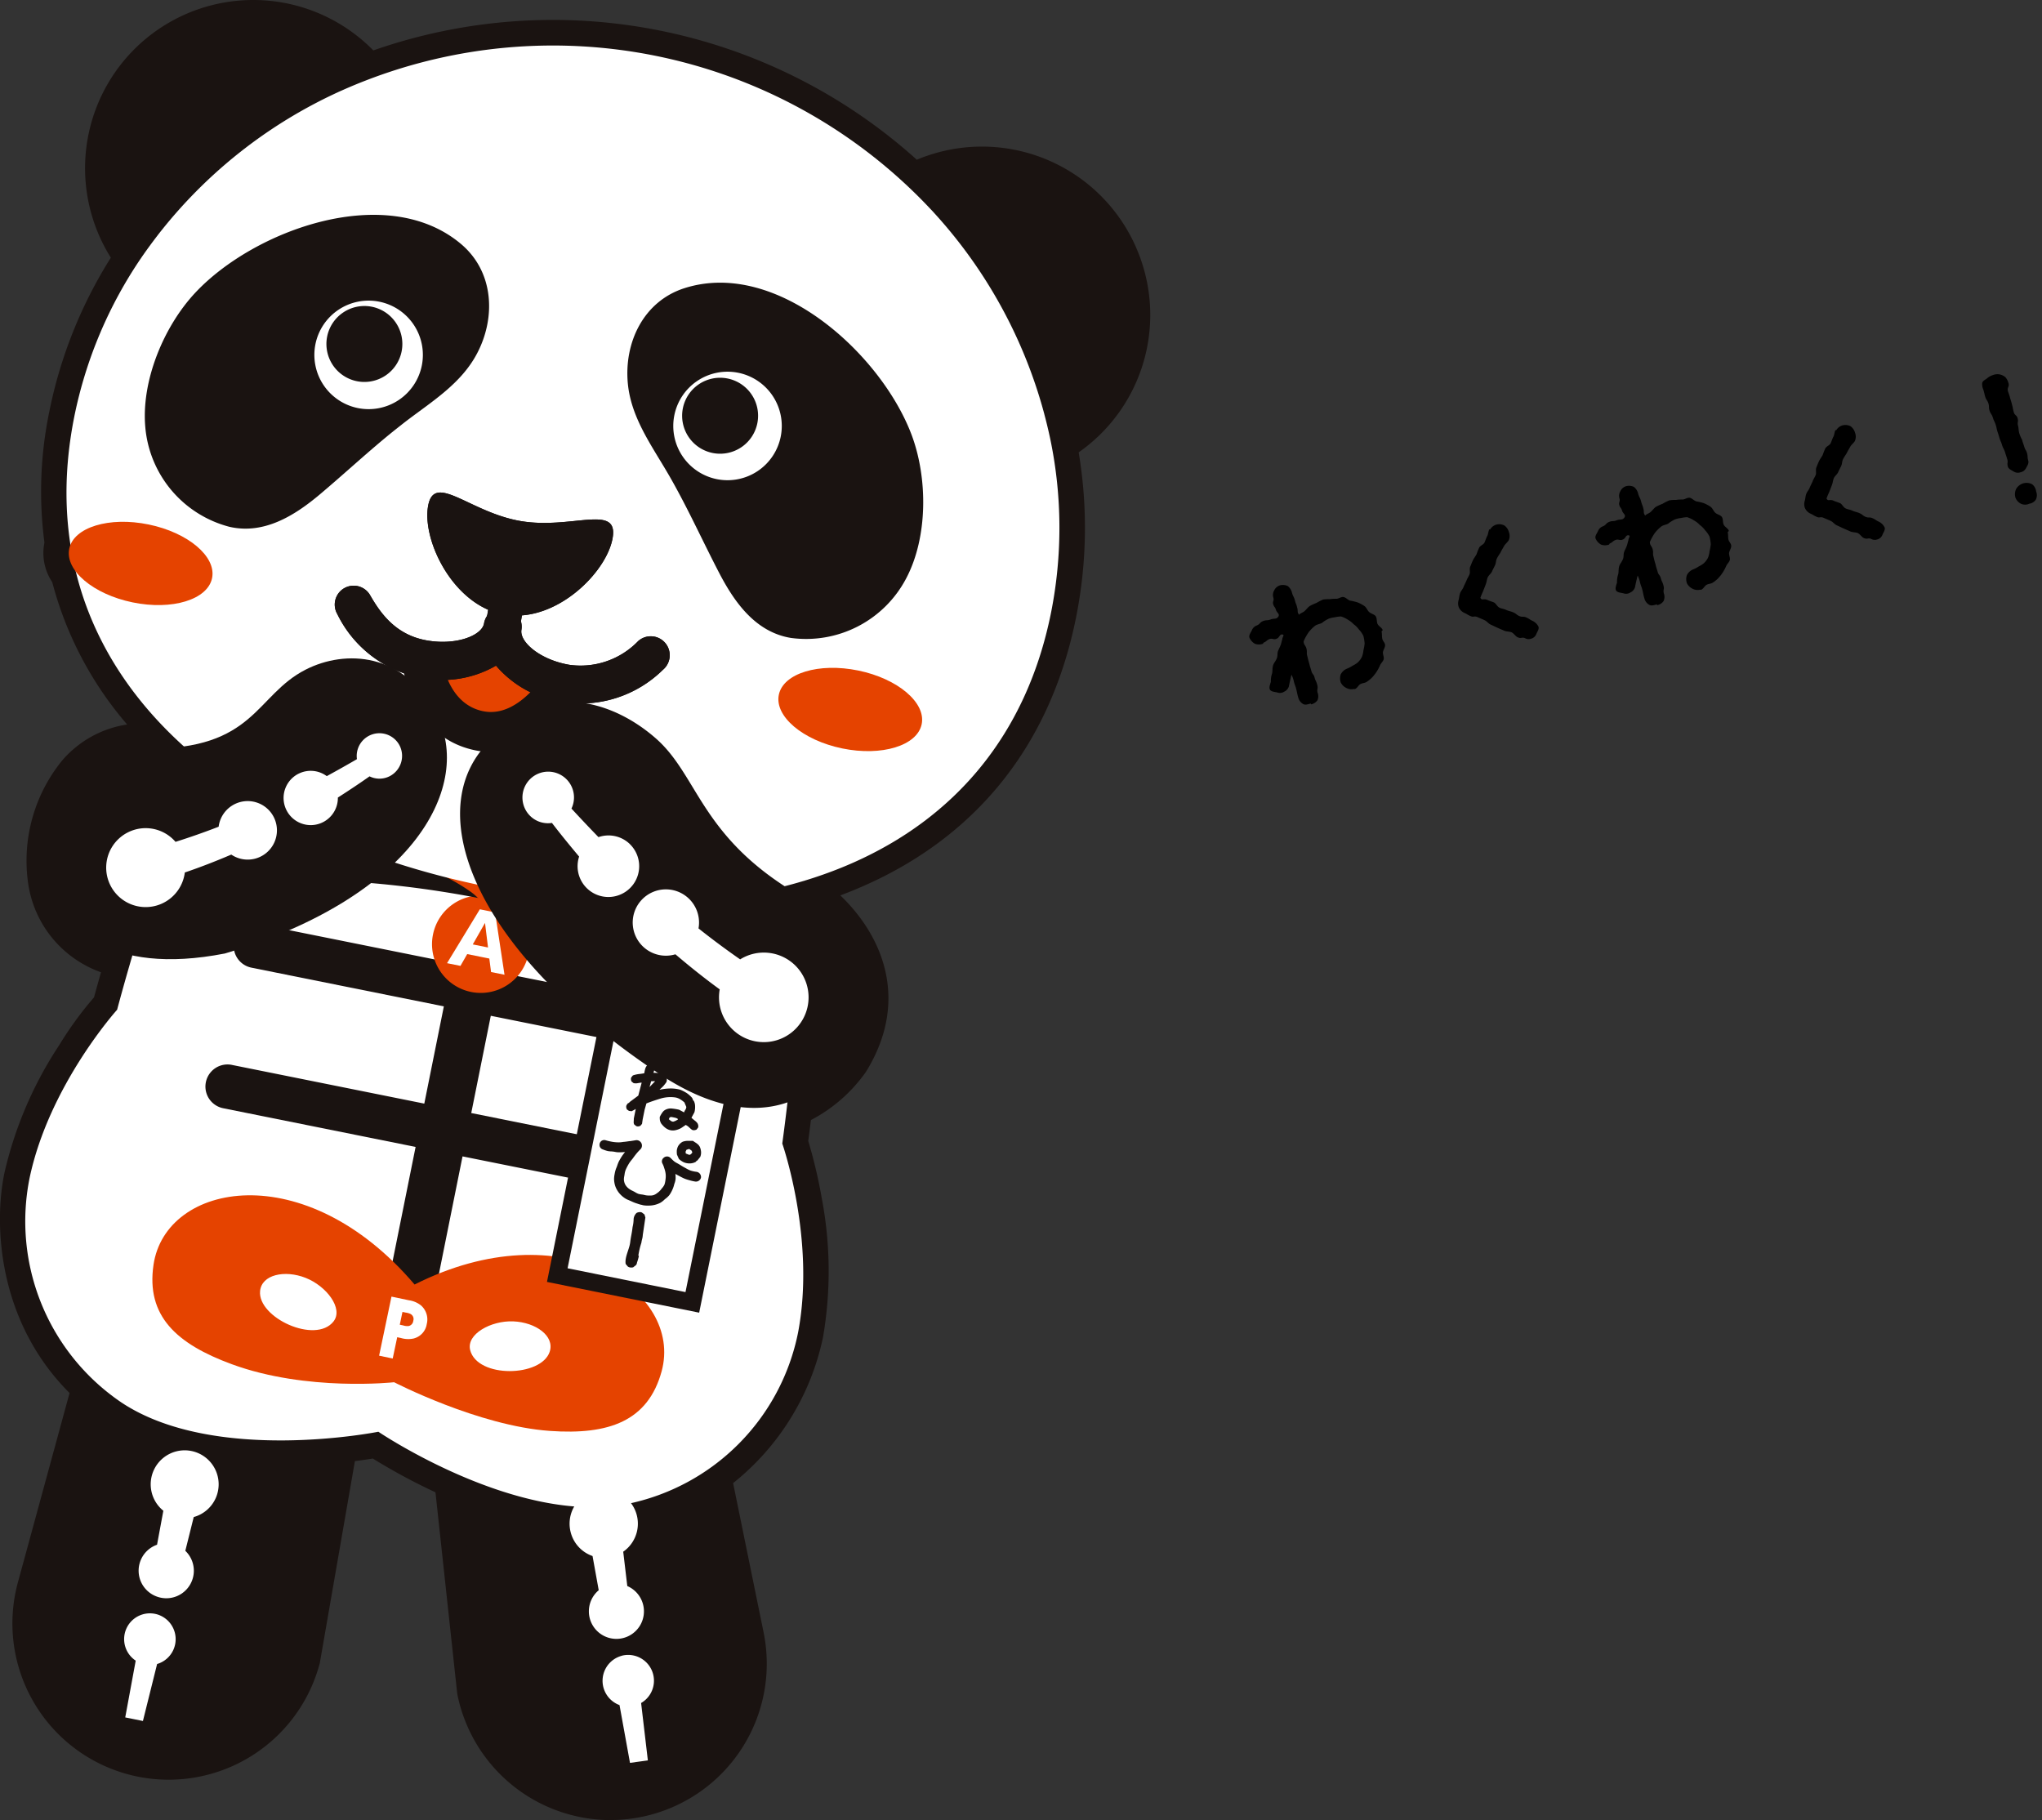<svg xmlns="http://www.w3.org/2000/svg" width="181.461" height="161.726" viewBox="0 0 181.461 161.726">
  <rect x="0" y="0" width="181.461" height="161.726" fill="#333333" stroke="none"/>
  <g id="グループ_10285" data-name="グループ 10285" transform="translate(-1319.82 -3851.013)">
    <g id="グループ_10258" data-name="グループ 10258" transform="translate(1319.82 3851.013)">
      <g id="レイヤー_1のコピー" data-name="レイヤー 1のコピー" transform="translate(0 0)">
        <path id="パス_12054" data-name="パス 12054" d="M803.355,509.925a13.909,13.909,0,0,1-13.6-11.122l-.032-.209L787.8,480.8a53.951,53.951,0,0,1-5.567-3c-.419.067-.957.147-1.593.227l-3.122,17.964-.028.1a13.885,13.885,0,0,1-26.8-7.279l4.593-16.836c-6.388-6.375-6.753-15.01-5.778-19.6a34.541,34.541,0,0,1,4.853-11.3,31.544,31.544,0,0,1,3.1-4.257c.19-.706.4-1.454.618-2.228a9.879,9.879,0,0,1-6.47-7.885,14.1,14.1,0,0,1,3.032-10.947,9.476,9.476,0,0,1,5.762-3.185,31.626,31.626,0,0,1-6.654-12.644,4.643,4.643,0,0,1-.711-3.436c0-.026.01-.051.017-.076a34.945,34.945,0,0,1,.44-11.685,40.625,40.625,0,0,1,5.46-13.638,14.945,14.945,0,0,1,22.616-19.092q.36.318.707.676a48.323,48.323,0,0,1,48.3,9.714q.458-.2.917-.352a14.947,14.947,0,0,1,19,9.252h0a14.893,14.893,0,0,1-5.534,17.1,40.63,40.63,0,0,1-.236,14.688c-2.406,11.963-9.625,20.446-20.945,24.68,3.772,3.61,6.168,9.316,2.318,15.613l-.119.175a13.749,13.749,0,0,1-4.812,4.173c-.079.647-.16,1.272-.238,1.858.088.288.187.641.309,1.083.245.893.6,2.319.9,4.043a34.551,34.551,0,0,1,.106,12.3,22.457,22.457,0,0,1-7.991,12.975l2.714,13.29a13.894,13.894,0,0,1-13.613,16.649ZM794.216,498a9.352,9.352,0,0,0,18.31-3.817l-3.309-16.207,1.264-.846a17.659,17.659,0,0,0,7.311-10.962c1.442-7.592-1.286-15.517-1.314-15.6l1.778-.623.124-.17-2.012-.276c.148-1.074.305-2.322.456-3.61l.166-1.414,1.345-.465a8.609,8.609,0,0,0,3.952-3.088c3.467-5.795-1.448-9.913-3.044-11.042l-1.029-.728.062-1.037v-3.334l1.612-.488c11.108-3.352,18.161-11,20.395-22.1a36.26,36.26,0,0,0-.049-14.45L839.9,386.1l1.467-.8a10.41,10.41,0,0,0-8.4-18.97,10.234,10.234,0,0,0-1.693.77l-1.474.825-1.212-1.176a43.756,43.756,0,0,0-46.168-9.285l-1.574.617-1.04-1.332a10.066,10.066,0,0,0-1.256-1.357,10.41,10.41,0,0,0-15.088,14.243l1.041,1.307-.94,1.381a36.27,36.27,0,0,0-5.63,13.308,30.25,30.25,0,0,0-.328,10.616l.1.632-.206.493a1.206,1.206,0,0,0,.149.242l.286.375.112.458a28.335,28.335,0,0,0,8.924,14.394l3.586,3.233-4.778.693a23.563,23.563,0,0,1-3.622.226,5.1,5.1,0,0,0-4.119,1.767,9.531,9.531,0,0,0-1.943,7.318l.007.052c.287,2.334,2.245,4.108,5.239,4.746l2.393.51-.691,2.347c-.5,1.69-.962,3.34-1.344,4.771l-.349,1.307-.6.142c-1.345,1.635-5.468,7.043-6.81,13.369a17.162,17.162,0,0,0,7.168,17.586l.044.027c.05.03.1.061.149.093l-1.958,3.292L755.069,490a9.352,9.352,0,0,0,18.024,5l3.674-21.135,1.724-.162c2.089-.2,3.522-.461,3.788-.512l.314-.061.5.043.552.138.333.222a46.875,46.875,0,0,0,6.84,3.652l1.21.525ZM757.46,397.468Z" transform="translate(-749.102 -348.199)" fill="#1a1311"/>
      </g>
      <g id="レイヤー_1" data-name="レイヤー 1" transform="translate(2.254 2.267)">
        <g id="グループ_10251" data-name="グループ 10251">
          <g id="グループ_10247" data-name="グループ 10247">
            <g id="グループ_10246" data-name="グループ 10246">
              <g id="グループ_10223" data-name="グループ 10223" transform="translate(1.116 120.946)">
                <path id="パス_12055" data-name="パス 12055" d="M762.6,647.161c.41.316.832.631,1.287.925,5.94,3.893,15.012,3.458,19.752,2.889l-3.523,20.272a11.619,11.619,0,0,1-22.425-6.091Z" transform="translate(-757.279 -647.161)" fill="#1a1311"/>
                <g id="グループ_10222" data-name="グループ 10222" transform="translate(7.658 5.625)">
                  <path id="パス_12056" data-name="パス 12056" d="M778.881,696.151a2.3,2.3,0,0,1-.087,4.384l-1.26,5.064-.854-.174-.718-.144.931-5.045a2.291,2.291,0,0,1,1.988-4.085Z" transform="translate(-775.861 -681.516)" fill="#fff"/>
                  <path id="パス_12057" data-name="パス 12057" d="M780.682,673.858a2.444,2.444,0,0,1-.045-4.629l.56-3.019a3.019,3.019,0,1,1,2.7.56l-.748,3a2.446,2.446,0,0,1-2.463,4.09Z" transform="translate(-777.709 -660.809)" fill="#fff"/>
                </g>
              </g>
              <g id="グループ_10225" data-name="グループ 10225" transform="translate(38.415 124.985)">
                <path id="パス_12058" data-name="パス 12058" d="M867.681,657.8c.473-.267.915-.551,1.344-.84l3.732,18.279a11.619,11.619,0,0,1-22.773,4.621l-2.2-20.458C852.478,660.278,861.5,661.3,867.681,657.8Z" transform="translate(-847.781 -656.96)" fill="#1a1311"/>
                <g id="グループ_10224" data-name="グループ 10224" transform="translate(9.949 5.107)">
                  <path id="パス_12059" data-name="パス 12059" d="M872.02,673.157a3.034,3.034,0,1,1,4.665,1.713l.362,3.052a2.447,2.447,0,1,1-2.539.372l-.549-3.039A3.029,3.029,0,0,1,872.02,673.157Z" transform="translate(-871.921 -669.351)" fill="#fff"/>
                  <path id="パス_12060" data-name="パス 12060" d="M880.718,705.065a2.291,2.291,0,0,1,1.722,4.2l.6,5.1-.725.1-.863.119-.931-5.134a2.3,2.3,0,0,1,.2-4.381Z" transform="translate(-876.086 -690.302)" fill="#fff"/>
                </g>
              </g>
              <g id="グループ_10242" data-name="グループ 10242">
                <g id="グループ_10241" data-name="グループ 10241">
                  <g id="グループ_10229" data-name="グループ 10229" transform="translate(0 43.979)">
                    <path id="パス_12061" data-name="パス 12061" d="M762.725,503.885h0c2.3-8.643,9.473-32.267,17.4-41.773a18.987,18.987,0,0,1,1.595-1.7l39.4,7.924a18.824,18.824,0,0,1,.814,2.187c3.631,11.83,1.114,36.39-.1,45.251h0s2.977,8.509,1.406,16.78a19.444,19.444,0,0,1-15.2,15.249c-9.793,1.912-22.1-6.42-22.1-6.421s-14.573,2.927-22.865-2.622a19.438,19.438,0,0,1-8.125-19.94C756.69,510.581,762.721,503.886,762.725,503.885Z" transform="translate(-754.571 -460.409)" fill="#fff"/>
                    <path id="パス_12062" data-name="パス 12062" d="M795.742,557.993l17.1,3.439,1.738-8.641-17.1-3.439a1.963,1.963,0,1,1,.774-3.849l17.1,3.439.628-3.124a2.127,2.127,0,0,1,4.171.839l-.628,3.124,17.1,3.439a1.963,1.963,0,0,1-.774,3.849l-17.1-3.44-1.737,8.641,17.1,3.44a1.964,1.964,0,0,1-.774,3.851l-17.1-3.439-3.242,16.12a2.128,2.128,0,0,1-4.172-.839l3.243-16.121-17.1-3.439a1.964,1.964,0,1,1,.775-3.851Z" transform="translate(-777.391 -509.616)" fill="#1a1311"/>
                    <path id="パス_12063" data-name="パス 12063" d="M842.338,544.725a4.331,4.331,0,1,0,5.1-3.389A4.33,4.33,0,0,0,842.338,544.725Z" transform="translate(-806.115 -507.932)" fill="#e54300"/>
                    <g id="グループ_10226" data-name="グループ 10226" transform="translate(37.472 34.551)">
                      <path id="パス_12064" data-name="パス 12064" d="M845.493,549.029l2.914-4.787,1.354.273.839,5.542-1.194-.24-.156-1.2-1.965-.395-.6,1.047Zm2.287-1.667,1.355.272-.268-2.18Z" transform="translate(-845.493 -544.242)" fill="#fff"/>
                    </g>
                    <g id="グループ_10227" data-name="グループ 10227" transform="translate(11.433)">
                      <path id="パス_12065" data-name="パス 12065" d="M922.422,538.106h0c0,.136-.007.273-.009.409C922.415,538.379,922.422,538.244,922.422,538.106Z" transform="translate(-864.672 -506.084)" fill="#1a1311"/>
                      <path id="パス_12066" data-name="パス 12066" d="M786.276,481.613c-.094.237-.18.473-.27.712,3-7.847,6.624-15.652,10.426-20.212a18.812,18.812,0,0,1,1.594-1.7l39.4,7.925a19.253,19.253,0,0,1,.812,2.187c1.69,5.5,2.042,13.76,1.822,21.91h0c0,.138-.007.273-.009.409,0-.136.006-.273.009-.409.035,0,.07-.007.1-.011-.107,1.9-.441,7.517-.861,12.08a90.6,90.6,0,0,0-56.993-11.46c1.376-4.371,3.241-9.681,3.877-11.475Z" transform="translate(-782.311 -460.409)" fill="#1a1311"/>
                    </g>
                    <g id="グループ_10228" data-name="グループ 10228" transform="translate(11.284 59.963)">
                      <path id="パス_12067" data-name="パス 12067" d="M805.255,613.83c-9.761-11.471-22.124-9.079-23.2-1.753-.671,4.546,2.034,7.026,6.962,8.836,6.663,2.45,14.419,1.6,14.419,1.6s7.493,3.882,13.847,4.326c5.237.368,8.711-.862,9.925-5.294C829.16,614.407,818.463,607.177,805.255,613.83Zm-7.2,3.279c-1.608,2.05-6.759-.342-6.53-2.7.143-1.46,2.184-1.9,4.042-1.172S798.951,615.966,798.052,617.109Zm12.141,2.547c-.363-1.407,1.84-2.635,3.835-2.551s3.69,1.3,3.23,2.7C816.518,622.058,810.845,622.18,810.193,619.656Z" transform="translate(-781.951 -605.902)" fill="#e54300"/>
                      <path id="パス_12068" data-name="パス 12068" d="M833.958,631.459a2.293,2.293,0,0,1-1.18-.037l-.32-.067-.4,1.892-1.209-.253,1.1-5.248,1.548.325a2.232,2.232,0,0,1,1.076.459,1.661,1.661,0,0,1,.51,1.658,1.565,1.565,0,0,1-1.129,1.27m-.307-2.166a1.348,1.348,0,0,0-.427-.125l-.295-.062-.239,1.138.3.062a1.174,1.174,0,0,0,.489.054.522.522,0,0,0,.411-.464.506.506,0,0,0-.234-.6" transform="translate(-810.698 -618.743)" fill="#fff"/>
                    </g>
                  </g>
                  <path id="パス_12069" data-name="パス 12069" d="M827.445,523.259c.964.516,1.888,1.039,2.818,1.582s1.844,1.1,2.748,1.684,1.8,1.191,2.66,1.857c.431.335.854.682,1.26,1.066a5.275,5.275,0,0,1,1.1,1.37l-.747.407a4.536,4.536,0,0,0-1.039-.952c-.409-.291-.848-.558-1.294-.814-.9-.51-1.833-.971-2.779-1.409s-1.91-.852-2.879-1.25-1.951-.783-2.916-1.136Z" transform="translate(-796.782 -453.377)" fill="#e54300"/>
                  <g id="グループ_10240" data-name="グループ 10240" transform="translate(3.658)">
                    <path id="パス_12070" data-name="パス 12070" d="M945.8,386.93a12.532,12.532,0,0,1,2.059-.934,12.677,12.677,0,0,1,10.228,23.1A42.956,42.956,0,0,0,945.8,386.93Z" transform="translate(-870.645 -372.274)" fill="#1a1311"/>
                    <path id="パス_12071" data-name="パス 12071" d="M775.71,374.281a12.677,12.677,0,0,1,18.363-17.352,12.378,12.378,0,0,1,1.54,1.659A42.965,42.965,0,0,0,775.71,374.281Z" transform="translate(-769.032 -353.7)" fill="#1a1311"/>
                    <path id="パス_12072" data-name="パス 12072" d="M770.125,376.8a42.963,42.963,0,0,1,19.9-15.693,46.024,46.024,0,0,1,48.573,9.768,42.956,42.956,0,0,1,12.286,22.168,38.627,38.627,0,0,1,.05,15.349c-4.441,22.077-26.081,29.175-50.049,24.354s-41.182-19.733-36.742-41.809A38.617,38.617,0,0,1,770.125,376.8Z" transform="translate(-763.447 -356.216)" fill="#fff"/>
                    <path id="パス_12073" data-name="パス 12073" d="M884.413,418.1c.281,2.99,2.047,5.42,3.519,7.933.246.417.485.842.717,1.266,1.388,2.53,2.585,5.157,3.921,7.717,1.361,2.6,3.223,5.183,6.318,5.7a10.039,10.039,0,0,0,10.257-5.28c1.948-3.676,1.925-8.947.478-12.783-2.7-7.153-11.954-15.632-20.172-13.014C885.793,410.807,884.075,414.484,884.413,418.1Zm4.131,2.847a4.821,4.821,0,1,1,3.792,5.666A4.823,4.823,0,0,1,888.544,420.948Z" transform="translate(-834.534 -386.302)" fill="#1a1311"/>
                    <path id="パス_12074" data-name="パス 12074" d="M896.244,432.362a3.375,3.375,0,1,0,3.965-2.656A3.375,3.375,0,0,0,896.244,432.362Z" transform="translate(-841.475 -398.343)" fill="#1a1311"/>
                    <path id="パス_12075" data-name="パス 12075" d="M780.374,413.452a10.037,10.037,0,0,0,7.47,8.79c3.062.7,5.768-.978,8.017-2.865,2.21-1.858,4.319-3.83,6.564-5.641.38-.3.762-.605,1.145-.9,2.319-1.763,4.879-3.336,6.278-5.994,1.692-3.215,1.5-7.27-1.432-9.737-6.6-5.552-18.393-1.241-23.613,4.344C782,404.447,779.977,409.312,780.374,413.452Zm15.11-7.423a4.821,4.821,0,1,1,3.792,5.666A4.822,4.822,0,0,1,795.484,406.029Z" transform="translate(-773.368 -377.699)" fill="#1a1311"/>
                    <path id="パス_12076" data-name="パス 12076" d="M819.548,416.892a3.374,3.374,0,1,0,3.967-2.655A3.376,3.376,0,0,0,819.548,416.892Z" transform="translate(-796.389 -389.249)" fill="#1a1311"/>
                    <g id="グループ_10237" data-name="グループ 10237" transform="translate(23.83 41.498)">
                      <g id="グループ_10230" data-name="グループ 10230" transform="translate(5.894 14.127)">
                        <path id="パス_12077" data-name="パス 12077" d="M839.865,488.908s.308,5.883,5.1,6.924,7.934-4.882,7.934-4.882" transform="translate(-838.094 -488.808)" fill="#e54300"/>
                        <path id="パス_12078" data-name="パス 12078" d="M844.594,497.519c4.527-.658,7.217-5.635,7.348-5.882l-3.134-1.659c-.023.043-2.579,4.723-5.99,3.98-3.392-.737-3.7-5.106-3.709-5.292l-3.541.193c.016.3.448,7.25,6.5,8.564A7.039,7.039,0,0,0,844.594,497.519Z" transform="translate(-835.569 -488.665)" fill="#1a1311"/>
                      </g>
                      <g id="グループ_10233" data-name="グループ 10233">
                        <g id="グループ_10231" data-name="グループ 10231">
                          <path id="パス_12079" data-name="パス 12079" d="M822.122,462.885a1.686,1.686,0,0,1,2.3.637c.987,1.723,2.355,3.547,5.069,4.013,2.616.447,4.865-.449,5.049-1.52a1.664,1.664,0,0,1,.679-1.082c-3.849-1.459-6.135-6.51-5.655-9.32.528-3.082,3.688.535,8.224,1.309s8.707-1.583,8.18,1.5c-.481,2.812-4.294,6.79-8.393,6.9a1.721,1.721,0,0,1,.289,1.261c-.187,1.072,1.635,2.663,4.251,3.112a7.107,7.107,0,0,0,6.115-2.1,1.684,1.684,0,1,1,2.205,2.545,10.415,10.415,0,0,1-8.889,2.874,9.54,9.54,0,0,1-5.943-3.243,9.523,9.523,0,0,1-6.681,1.08,10.4,10.4,0,0,1-7.424-5.667A1.681,1.681,0,0,1,822.122,462.885Z" transform="translate(-821.268 -454.389)" fill="#1a1311"/>
                        </g>
                        <g id="グループ_10232" data-name="グループ 10232">
                          <path id="パス_12080" data-name="パス 12080" d="M822.122,462.885a1.686,1.686,0,0,1,2.3.637c.987,1.723,2.355,3.547,5.069,4.013,2.616.447,4.865-.449,5.049-1.52a1.664,1.664,0,0,1,.679-1.082c-3.849-1.459-6.135-6.51-5.655-9.32.528-3.082,3.688.535,8.224,1.309s8.707-1.583,8.18,1.5c-.481,2.812-4.294,6.79-8.393,6.9a1.721,1.721,0,0,1,.289,1.261c-.187,1.072,1.635,2.663,4.251,3.112a7.107,7.107,0,0,0,6.115-2.1,1.684,1.684,0,1,1,2.205,2.545,10.415,10.415,0,0,1-8.889,2.874,9.54,9.54,0,0,1-5.943-3.243,9.523,9.523,0,0,1-6.681,1.08,10.4,10.4,0,0,1-7.424-5.667A1.681,1.681,0,0,1,822.122,462.885Z" transform="translate(-821.268 -454.389)" fill="#1a1311"/>
                        </g>
                      </g>
                      <g id="グループ_10236" data-name="グループ 10236" transform="translate(13.253 3.541)">
                        <g id="グループ_10234" data-name="グループ 10234">
                          <path id="パス_12081" data-name="パス 12081" d="M855.164,473.749a1.522,1.522,0,0,0,1.281-1.249l1.324-7.742a1.521,1.521,0,1,0-3-.513l-1.324,7.742a1.522,1.522,0,0,0,1.719,1.762Z" transform="translate(-853.424 -462.98)" fill="#1a1311"/>
                        </g>
                        <g id="グループ_10235" data-name="グループ 10235">
                          <path id="パス_12082" data-name="パス 12082" d="M855.164,473.749a1.522,1.522,0,0,0,1.281-1.249l1.324-7.742a1.521,1.521,0,1,0-3-.513l-1.324,7.742a1.522,1.522,0,0,0,1.719,1.762Z" transform="translate(-853.424 -462.98)" fill="#1a1311"/>
                        </g>
                      </g>
                    </g>
                    <g id="グループ_10239" data-name="グループ 10239" transform="translate(0.201 44.095)">
                      <g id="グループ_10238" data-name="グループ 10238">
                        <path id="パス_12083" data-name="パス 12083" d="M776.668,465.7c-.394,1.914-3.553,2.878-7.06,2.156s-6.027-2.855-5.633-4.768,3.553-2.875,7.057-2.154S777.061,463.787,776.668,465.7Z" transform="translate(-763.935 -460.692)" fill="#e54300"/>
                        <path id="パス_12084" data-name="パス 12084" d="M929.667,497.19c-.394,1.914-3.556,2.877-7.058,2.156s-6.031-2.856-5.637-4.769,3.555-2.874,7.062-2.153S930.059,495.28,929.667,497.19Z" transform="translate(-853.875 -479.205)" fill="#e54300"/>
                      </g>
                    </g>
                  </g>
                </g>
              </g>
              <g id="グループ_10245" data-name="グループ 10245" transform="translate(46.353 81.504)">
                <g id="グループ_10244" data-name="グループ 10244" transform="translate(0 0)">
                  <rect id="長方形_792" data-name="長方形 792" width="30.746" height="13.801" transform="matrix(0.198, -0.98, 0.98, 0.198, 0, 30.135)" fill="#1a1311"/>
                  <rect id="長方形_793" data-name="長方形 793" width="27.637" height="10.692" transform="matrix(0.198, -0.98, 0.98, 0.198, 1.831, 28.922)" fill="#fff"/>
                  <g id="グループ_10243" data-name="グループ 10243" transform="translate(4.668 4.06)">
                    <path id="パス_12085" data-name="パス 12085" d="M897.2,562.768a.842.842,0,0,0,.143.12,1.259,1.259,0,0,0,.182.1l.176.007,1.13.228.33.146c.089,0,.164,0,.237,0a.574.574,0,0,0,.222-.057l.17-.22a.472.472,0,0,0,.038-.239.807.807,0,0,0-.068-.23,1.026,1.026,0,0,0-.3-.2c-.114-.044-.228-.09-.338-.131l-1.276-.258c-.084,0-.173,0-.261,0a.585.585,0,0,0-.246.054l-.174.218a.421.421,0,0,0-.035.235A.771.771,0,0,0,897.2,562.768Z" transform="translate(-889.393 -561.732)" fill="#1a1311"/>
                    <path id="パス_12086" data-name="パス 12086" d="M894.616,566.939l.216.178,1.57.239.051.01-.024.25-.134.663a3.041,3.041,0,0,0-.8-.111,1.53,1.53,0,0,0-.724.187,1.689,1.689,0,0,0-.414.349,1.564,1.564,0,0,0-.276.451,3.948,3.948,0,0,0-.066.6,1.356,1.356,0,0,0,.118.579l.079.116a.99.99,0,0,0,.242.238,2.628,2.628,0,0,0,.294.178,1.681,1.681,0,0,0,.677.044,1.742,1.742,0,0,0,.611-.22,6.21,6.21,0,0,0,.439-.482,2.5,2.5,0,0,0,.343-.523l.315.247a.5.5,0,0,0,.241.033.773.773,0,0,0,.233-.07l.172-.214a.436.436,0,0,0,.022-.3,1.181,1.181,0,0,0-.111-.28l-.353-.3a.638.638,0,0,1-.034-.5,2.007,2.007,0,0,0,.093-.556l.035-.172.117.047.621.125a.966.966,0,0,0,.573-.035l.178-.219a.5.5,0,0,0,.035-.239.908.908,0,0,0-.073-.23,1.315,1.315,0,0,0-.648-.26,3.234,3.234,0,0,1-.685-.166,3.044,3.044,0,0,0,.056-.536,1.127,1.127,0,0,0-.11-.493l-.226-.177a.462.462,0,0,0-.24-.033.775.775,0,0,0-.235.068l-.173.218-.027.634-.053.115c-.3-.042-.6-.093-.906-.141a2.208,2.208,0,0,0-.88.012l-.183.218a.474.474,0,0,0-.032.236A.6.6,0,0,0,894.616,566.939Zm1.1,2.639a2.11,2.11,0,0,1-.326.307l-.24.05-.12-.049-.017-.335.231-.335.38-.079.275.056A.836.836,0,0,1,895.717,569.578Z" transform="translate(-887.565 -563.683)" fill="#1a1311"/>
                    <path id="パス_12087" data-name="パス 12087" d="M886.944,566.579l.232.179a.515.515,0,0,0,.243.034.76.76,0,0,0,.233-.07l.176-.217c.015-.255.018-.51.008-.777a3.734,3.734,0,0,1,.076-.791c.131-.5.256-1,.365-1.5a7.019,7.019,0,0,1,.479-1.422.561.561,0,0,0,.047-.262.989.989,0,0,0-.069-.233l-.227-.172a.452.452,0,0,0-.246-.038.9.9,0,0,0-.242.064,3.58,3.58,0,0,0-.626,1.424,14.742,14.742,0,0,1-.39,1.541,9.592,9.592,0,0,0-.165,1.144A2.632,2.632,0,0,0,886.944,566.579Z" transform="translate(-883.336 -561.312)" fill="#1a1311"/>
                    <path id="パス_12088" data-name="パス 12088" d="M885.726,578.415c-.172.029-.344.055-.512.071a2.491,2.491,0,0,0-.5.121l-.143.172a.381.381,0,0,0-.026.189.421.421,0,0,0,.059.183l.173.137a.867.867,0,0,0,.347.009c.1-.019.214-.036.327-.053l.045.009-.3,1.146-.729.54-.131.127-.045-.009-.135.18a.427.427,0,0,0-.033.2,1.557,1.557,0,0,0,.054.184l.192.136.237.03.3-.161.024-.033.038.008-.168.828c0,.1-.008.2-.011.291a.416.416,0,0,0,.049.247l.176.141a.428.428,0,0,0,.189.026.532.532,0,0,0,.182-.056l.143-.169.058-.4.176-.868.157-.551c.415-.161.834-.3,1.265-.432a3.066,3.066,0,0,1,1.323-.093,1.2,1.2,0,0,1,.422.167,2.415,2.415,0,0,1,.367.273l.168.4a.505.505,0,0,1-.079.244.782.782,0,0,0-.119.241l-.445-.238a4.806,4.806,0,0,0-.659-.107,1.015,1.015,0,0,0-.6.137l-.072.047a1.12,1.12,0,0,0-.214.257,2.58,2.58,0,0,0-.171.309,1.7,1.7,0,0,0,.015.293,1.09,1.09,0,0,0,.1.272,2.073,2.073,0,0,0,.313.343,1.21,1.21,0,0,0,.375.229,1.062,1.062,0,0,0,.57.044,1.845,1.845,0,0,0,.528-.194l.365-.249.027-.03a1.006,1.006,0,0,1,.3.2,2.729,2.729,0,0,0,.27.234.41.41,0,0,0,.212.035.676.676,0,0,0,.186-.051l.139-.172a.355.355,0,0,0,.017-.211.568.568,0,0,0-.066-.183,1.212,1.212,0,0,0-.258-.252c-.094-.073-.188-.153-.277-.236l.263-.487a1.75,1.75,0,0,0,.061-.536,1.071,1.071,0,0,0-.122-.49l-.038-.008-.1-.239a2.428,2.428,0,0,0-.5-.445,3.478,3.478,0,0,0-.575-.291,3.261,3.261,0,0,0-.91-.105,4.513,4.513,0,0,0-.87.106l-.041-.008c.112-.1.226-.2.333-.314a4.09,4.09,0,0,0,.272-.349.667.667,0,0,0,.04-.283.569.569,0,0,0-.094-.251l-.266-.214c-.129-.026-.266-.049-.4-.063s-.265-.016-.392-.015l-.035-.007.06-.213a.368.368,0,0,0,.033-.2.564.564,0,0,0-.053-.185l-.173-.147a.427.427,0,0,0-.2-.029.5.5,0,0,0-.183.064.786.786,0,0,0-.217.352A3.361,3.361,0,0,0,885.726,578.415Zm2.978,4.122-.254.129-.151.048a.379.379,0,0,1-.209-.072c-.062-.048-.119-.093-.181-.146l.079-.168.149-.032.31.063a.68.68,0,0,1,.268.115Zm-2.366-3.415.29-.006.058.011-.442.457,0,.017-.022.019-.016-.027Z" transform="translate(-881.75 -570.878)" fill="#1a1311"/>
                    <path id="パス_12089" data-name="パス 12089" d="M897.044,594.644l-.04-.008-.007-.06a1.838,1.838,0,0,0-.263-.227c-.1-.061-.192-.125-.289-.188-.152,0-.3,0-.455,0a1.427,1.427,0,0,0-.444.078.989.989,0,0,0-.3.241.822.822,0,0,0-.18.328.862.862,0,0,0-.049.291,1.9,1.9,0,0,0,.017.286l.167.375a1.19,1.19,0,0,0,.266.211,1.07,1.07,0,0,0,.3.142,1.333,1.333,0,0,0,.493.05,1.124,1.124,0,0,0,.449-.136l.083-.108.04.008.275-.345a1.044,1.044,0,0,0,.065-.478A1.449,1.449,0,0,0,897.044,594.644Zm-.7.633c-.035.028-.067.06-.1.094l-.112.039-.317-.126-.014-.166.081-.164.236-.073.215.146.058.131A.137.137,0,0,1,896.342,595.276Z" transform="translate(-888.151 -580.622)" fill="#1a1311"/>
                    <path id="パス_12090" data-name="パス 12090" d="M886.989,596.825a2.845,2.845,0,0,1-.527-.112,2.416,2.416,0,0,1-.345-.162c-.048-.027-.1-.058-.145-.082-.146-.075-.293-.164-.472-.277-.068-.042-.141-.082-.212-.122a1.833,1.833,0,0,1-.264-.158,2.651,2.651,0,0,1-.233-.21c-.056-.057-.114-.112-.172-.162a.442.442,0,0,0-.557.042.4.4,0,0,0-.1.516,2.03,2.03,0,0,1,.146.369l.026.077a2.226,2.226,0,0,1,.109.471,1.937,1.937,0,0,1-.012.487,2.247,2.247,0,0,1-.094.459,1.371,1.371,0,0,1-.2.3.571.571,0,0,0-.075.092,1.615,1.615,0,0,1-.3.308l-.066.045a1.107,1.107,0,0,1-.318.185,1.067,1.067,0,0,1-.368.04l-.074,0a1.615,1.615,0,0,1-.432-.061,2.026,2.026,0,0,0-.236-.038,1.824,1.824,0,0,1-.242-.049,1.527,1.527,0,0,1-.283-.141c-.052-.031-.1-.058-.149-.082l-.074-.038a1.764,1.764,0,0,1-.338-.195,1.216,1.216,0,0,1-.316-.344,1.067,1.067,0,0,1-.133-.455,1.3,1.3,0,0,1,.035-.329c.009-.047.014-.1.024-.148a1.6,1.6,0,0,1,.15-.517,4.952,4.952,0,0,1,.262-.482,3.213,3.213,0,0,1,.2-.27c.047-.055.092-.111.135-.169.116-.165.231-.312.333-.436a3.934,3.934,0,0,1,.287-.31c.031-.037.063-.066.088-.094a.482.482,0,0,0-.428-.761s-.222.037-.515.083l-.063,0c-.143.022-.3.046-.455.063-.056,0-.117.012-.175.018a2,2,0,0,1-.342.03,3.48,3.48,0,0,1-.583-.051,5.45,5.45,0,0,1-.568-.133.416.416,0,0,0-.532.272.444.444,0,0,0,.021.326.42.42,0,0,0,.255.214,2.892,2.892,0,0,0,.455.148c.078.015.169.019.256.03a1.282,1.282,0,0,1,.208.015c.051.005.1.014.158.025a1.582,1.582,0,0,0,.321.037,5.38,5.38,0,0,0,.575-.024l-.039.047c-.074.094-.154.2-.223.3-.09.135-.174.281-.284.478a3.036,3.036,0,0,0-.139.349c-.021.057-.04.112-.057.164l-.027.056a2.671,2.671,0,0,0-.141.471c-.007.049-.018.1-.028.15a2.656,2.656,0,0,0-.04.361,2.291,2.291,0,0,0,.068.518,1.853,1.853,0,0,0,.2.481,1.985,1.985,0,0,0,.316.416,2.254,2.254,0,0,0,.4.326,1.619,1.619,0,0,0,.328.16c.046.023.092.042.142.065l.039.015a4.358,4.358,0,0,0,.431.182l.109.034c.12.043.247.084.392.12.019,0,.044,0,.066,0h.005l.005.009.012.017.016,0a2.373,2.373,0,0,0,.537.041,2.224,2.224,0,0,0,1.037-.244,1.793,1.793,0,0,0,.319-.233c.032-.032.068-.063.1-.094l.058-.044a2.061,2.061,0,0,0,.333-.316,2.644,2.644,0,0,0,.259-.453,2.5,2.5,0,0,0,.171-.489,1.237,1.237,0,0,1,.051-.152,1.779,1.779,0,0,0,.076-.354,2.964,2.964,0,0,0-.017-.436c.081.049.159.093.241.133l.115.062c.138.073.292.155.446.222a3.78,3.78,0,0,0,.409.134l.068.019a3.534,3.534,0,0,0,.483.108.456.456,0,0,0,.513-.366A.47.47,0,0,0,886.989,596.825Z" transform="translate(-878.365 -580.532)" fill="#1a1311"/>
                    <path id="パス_12091" data-name="パス 12091" d="M885.112,613.394a7.109,7.109,0,0,1,.27-1.14c.052-.377.1-.328.125-.7l.229-1.539-.08-.27-.225-.175a.428.428,0,0,0-.24-.033.644.644,0,0,0-.233.067.842.842,0,0,0-.266.541,3.188,3.188,0,0,1-.093.714c-.067.6-.141.771-.214,1.373s-.5,1.307-.4,1.909l.183.221a.484.484,0,0,0,.234.093.777.777,0,0,0,.247-.015l.254-.2a.419.419,0,0,0,.088-.221,5.364,5.364,0,0,0,.168-.584Z" transform="translate(-881.66 -589.661)" fill="#1a1311"/>
                  </g>
                </g>
              </g>
            </g>
            <path id="パス_12092" data-name="パス 12092" d="M853.748,542.094" transform="translate(-812.873 -464.45)" fill="none"/>
            <path id="パス_12093" data-name="パス 12093" d="M827.673,526.176" transform="translate(-797.545 -455.092)" fill="none"/>
          </g>
          <g id="グループ_10250" data-name="グループ 10250" transform="translate(2.379 56.233)">
            <g id="グループ_10248" data-name="グループ 10248">
              <path id="パス_12094" data-name="パス 12094" d="M782.878,491.14c3.5-1.783,8.772-1.581,11.647,4.021,3.162,6.161-1.74,16.093-18.831,21.206-10.36,2.023-14.729-2.4-15.234-6.516-.724-4.94,1.875-11.808,8.322-11.68C778.4,498.243,778.376,493.434,782.878,491.14Z" transform="translate(-760.344 -490.143)" fill="#1a1311"/>
              <path id="パス_12095" data-name="パス 12095" d="M773.917,523.736a3.5,3.5,0,0,1,4.251.832c1.3-.409,2.587-.862,3.833-1.346a2.6,2.6,0,1,1,1.123,2.477c-1.336.57-2.716,1.112-4.129,1.591a3.507,3.507,0,1,1-5.079-3.554Z" transform="translate(-767.204 -508.264)" fill="#fff"/>
              <path id="パス_12096" data-name="パス 12096" d="M811.569,509.893a2.4,2.4,0,0,1,2.524.206c1.033-.562,1.938-1.077,2.681-1.508a2.018,2.018,0,0,1,3.79-1.213,2.031,2.031,0,0,1-.87,2.722,1.991,1.991,0,0,1-1.8.018c-.767.544-1.712,1.177-2.815,1.885a2.412,2.412,0,1,1-3.513-2.11Z" transform="translate(-789.688 -499.635)" fill="#fff"/>
            </g>
            <g id="グループ_10249" data-name="グループ 10249" transform="translate(36.251 3.864)">
              <path id="パス_12097" data-name="パス 12097" d="M865.72,502.786c-3.117-2.747-7.319-4.176-10.909-2.635a13.775,13.775,0,0,0-3.676,2.668c-6.33,5.762-2.289,18.2,14.5,29.507,6.461,4.462,12.5,4.632,16.843-1.175,3.886-6.355.06-11.723-3.954-14.4C869.671,511.614,869.517,506.134,865.72,502.786Z" transform="translate(-848.301 -499.519)" fill="#1a1311"/>
              <path id="パス_12098" data-name="パス 12098" d="M899.978,546.736a3.976,3.976,0,0,0-4.887-.532c-1.268-.881-2.512-1.806-3.7-2.751a2.947,2.947,0,1,0-2.053,2.3c1.255,1.068,2.567,2.12,3.937,3.117a3.98,3.98,0,1,0,6.7-2.137Z" transform="translate(-870.202 -523.322)" fill="#fff"/>
              <path id="パス_12099" data-name="パス 12099" d="M871.313,521.025a2.727,2.727,0,0,0-2.8-.628c-.93-.957-1.737-1.82-2.4-2.538a2.29,2.29,0,0,0-3.7-2.593,2.3,2.3,0,0,0,.024,3.243,2.26,2.26,0,0,0,1.942.626c.648.849,1.457,1.852,2.414,2.991a2.737,2.737,0,1,0,4.518-1.1Z" transform="translate(-856.214 -508.377)" fill="#fff"/>
            </g>
          </g>
        </g>
      </g>
    </g>
    <path id="パス_12140" data-name="パス 12140" d="M13.792-5.232c0-.224-.256-.432-.288-.656s.1-.48.032-.7c-.08-.208-.352-.336-.464-.528s-.112-.448-.256-.624a3.292,3.292,0,0,0-.48-.464,4.33,4.33,0,0,0-.592-.336c-.192-.112-.288-.384-.5-.48-.192-.08-.432.032-.624-.016a3.721,3.721,0,0,0-.576-.128A3.534,3.534,0,0,0,9.456-9.3a4.747,4.747,0,0,0-.656.128,5,5,0,0,0-.656.1c-.208.08-.384.224-.592.32-.192.08-.336.048-.528.16-.112-.32.016-.3.016-.656.016-.336-.032-.336-.016-.688,0-.352-.064-.352-.064-.688a1.09,1.09,0,0,0-.192-.688,1,1,0,0,0-.672-.256.833.833,0,0,0-.608.3.805.805,0,0,0-.24.592c0,.272-.16.272-.176.544,0,.272.1.288.1.56s.24.432.048.624c-.256.224-.4.032-.736.064s-.352-.08-.688-.048-.32.192-.656.224a.732.732,0,0,0-.528.288c-.144.176-.416.352-.384.592a1.164,1.164,0,0,0,.32.64,1.072,1.072,0,0,0,.672.192c.032,0,.064-.08.1-.08.288-.032.288-.128.576-.16.3-.016.32.176.624.144.3-.016.352-.352.624-.208.16.08-.112.224-.16.416-.112.144-.16.288-.288.448-.112.16-.256.288-.368.448s-.128.368-.24.528c-.144.224-.384.352-.512.544-.16.24-.192.512-.3.688a2.036,2.036,0,0,0-.3.672c-.128.208-.32.432-.272.656.064.208.352.3.56.416a.693.693,0,0,0,.608.1.767.767,0,0,0,.528-.336s.1-.208.288-.544c.08-.128.112-.224.224-.384a2.485,2.485,0,0,1,.032.688c0,.352.032.352.016.72-.016.352-.032.352-.032.7a.929.929,0,0,0,.256.672c.16.16.4.144.656.144l.016.08A.917.917,0,0,0,6.5-.832.9.9,0,0,0,6.7-1.488c.016-.336.16-.32.16-.656.016-.336-.048-.352-.048-.688.016-.336-.128-.336-.112-.672,0-.336-.016-.336,0-.672,0-.336,0-.336.016-.672,0-.336.1-.336.112-.672,0-.336-.144-.368-.064-.688A4.379,4.379,0,0,1,7.44-6.88a3.574,3.574,0,0,1,.624-.352c.224-.112.512-.048.72-.1a2.856,2.856,0,0,1,.672-.192A2.046,2.046,0,0,1,10-7.5a3.373,3.373,0,0,1,.56.08,2.29,2.29,0,0,1,.512.448,2.026,2.026,0,0,1,.384.528,2.038,2.038,0,0,1,.32.576,2.345,2.345,0,0,1,.224.64v.08a3.687,3.687,0,0,1-.08.624,4.556,4.556,0,0,1-.272.56,2.08,2.08,0,0,1-.3.528,1.771,1.771,0,0,1-.464.352,2.2,2.2,0,0,1-.544.16,2.507,2.507,0,0,1-.544.112,1.084,1.084,0,0,0-.672.336,1.088,1.088,0,0,0-.192.72,1.107,1.107,0,0,0,.336.576.968.968,0,0,0,.608.272c.032,0,.08.032.1.032.224-.016.384-.24.592-.288.192-.048.432.032.624-.048a2.639,2.639,0,0,0,.576-.256,3.615,3.615,0,0,0,.5-.368,3.833,3.833,0,0,0,.432-.448c.128-.16.352-.256.464-.432.1-.176.032-.448.112-.624.08-.192.3-.336.352-.544.064-.192-.112-.432-.08-.64.016-.192.1-.384.112-.592C13.648-5.168,13.792-5.2,13.792-5.232Zm13.392,3.52a1.12,1.12,0,0,0-.352-.624c-.24-.208-.208-.24-.448-.448s-.336-.1-.576-.3-.144-.224-.432-.464c-.144-.128-.352-.224-.528-.368-.144-.144-.368-.224-.528-.368-.16-.128-.192-.432-.336-.576-.176-.144-.368-.256-.512-.384-.288-.24-.48-.048-.544-.352a6.02,6.02,0,0,1,.4-.5c.128-.176.256-.336.384-.512.128-.16.208-.384.336-.544s.368-.24.512-.4c.128-.16.272-.3.416-.464s.192-.4.336-.544c.144-.16.32-.288.464-.432.144-.16.3-.3.448-.448s.368-.224.528-.368a.967.967,0,0,0,.224-.688,1.076,1.076,0,0,0-.224-.688,1,1,0,0,0-.672-.272.934.934,0,0,0-.656.272l-.048-.048c-.144.144-.208.384-.352.528s-.256.336-.4.5c-.144.144-.432.144-.576.3a5.847,5.847,0,0,0-.384.5c-.144.144-.32.272-.464.432-.128.144-.256.32-.384.48s-.112.464-.24.624-.288.288-.416.464c-.128.16-.272.3-.4.464-.128.176-.336.288-.448.448-.128.176-.192.384-.3.56a.991.991,0,0,0-.16.624,1.015,1.015,0,0,0,.3.576c.256.208.224.24.48.448.24.224.3.032.608.288.144.128.32.256.5.416.16.128.24.384.416.528.16.128.32.288.5.432.16.144.336.272.5.416.176.144.432.192.592.32.176.16.24.432.384.56.3.256.368.064.624.272a.65.65,0,0,0,.5.192.683.683,0,0,0,.576-.288C26.976-1.328,27.2-1.488,27.184-1.712Zm18.608-3.52c0-.224-.256-.432-.288-.656s.1-.48.032-.7c-.08-.208-.352-.336-.464-.528s-.112-.448-.256-.624a3.292,3.292,0,0,0-.48-.464,4.33,4.33,0,0,0-.592-.336c-.192-.112-.288-.384-.5-.48-.192-.08-.432.032-.624-.016a3.721,3.721,0,0,0-.576-.128,3.534,3.534,0,0,0-.592-.128,4.747,4.747,0,0,0-.656.128,5,5,0,0,0-.656.1c-.208.08-.384.224-.592.32-.192.08-.336.048-.528.16-.112-.32.016-.3.016-.656.016-.336-.032-.336-.016-.688,0-.352-.064-.352-.064-.688a1.09,1.09,0,0,0-.192-.688,1,1,0,0,0-.672-.256.833.833,0,0,0-.608.3.805.805,0,0,0-.24.592c0,.272-.16.272-.176.544,0,.272.1.288.1.56s.24.432.048.624c-.256.224-.4.032-.736.064s-.352-.08-.688-.048-.32.192-.656.224a.732.732,0,0,0-.528.288c-.144.176-.416.352-.384.592a1.164,1.164,0,0,0,.32.64,1.072,1.072,0,0,0,.672.192c.032,0,.064-.08.1-.08.288-.032.288-.128.576-.16.3-.016.32.176.624.144.3-.016.352-.352.624-.208.16.08-.112.224-.16.416-.112.144-.16.288-.288.448-.112.16-.256.288-.368.448s-.128.368-.24.528c-.144.224-.384.352-.512.544-.16.24-.192.512-.3.688a2.036,2.036,0,0,0-.3.672c-.128.208-.32.432-.272.656.064.208.352.3.56.416a.693.693,0,0,0,.608.1.767.767,0,0,0,.528-.336s.1-.208.288-.544c.08-.128.112-.224.224-.384a2.485,2.485,0,0,1,.032.688c0,.352.032.352.016.72-.016.352-.032.352-.032.7a.929.929,0,0,0,.256.672c.16.16.4.144.656.144l.016.08A.917.917,0,0,0,38.5-.832a.9.9,0,0,0,.208-.656c.016-.336.16-.32.16-.656.016-.336-.048-.352-.048-.688.016-.336-.128-.336-.112-.672,0-.336-.016-.336,0-.672,0-.336,0-.336.016-.672,0-.336.1-.336.112-.672,0-.336-.144-.368-.064-.688a4.379,4.379,0,0,1,.672-.672,3.574,3.574,0,0,1,.624-.352c.224-.112.512-.048.72-.1a2.857,2.857,0,0,1,.672-.192A2.046,2.046,0,0,1,42-7.5a3.373,3.373,0,0,1,.56.08,2.291,2.291,0,0,1,.512.448,2.026,2.026,0,0,1,.384.528,2.038,2.038,0,0,1,.32.576,2.345,2.345,0,0,1,.224.64v.08a3.687,3.687,0,0,1-.08.624,4.555,4.555,0,0,1-.272.56,2.08,2.08,0,0,1-.3.528,1.771,1.771,0,0,1-.464.352,2.2,2.2,0,0,1-.544.16,2.507,2.507,0,0,1-.544.112,1.084,1.084,0,0,0-.672.336,1.088,1.088,0,0,0-.192.72,1.107,1.107,0,0,0,.336.576.968.968,0,0,0,.608.272c.032,0,.08.032.1.032.224-.016.384-.24.592-.288.192-.048.432.032.624-.048a2.639,2.639,0,0,0,.576-.256,3.615,3.615,0,0,0,.5-.368,3.833,3.833,0,0,0,.432-.448c.128-.16.352-.256.464-.432.1-.176.032-.448.112-.624.08-.192.3-.336.352-.544.064-.192-.112-.432-.08-.64.016-.192.1-.384.112-.592C45.648-5.168,45.792-5.2,45.792-5.232Zm13.392,3.52a1.12,1.12,0,0,0-.352-.624c-.24-.208-.208-.24-.448-.448s-.336-.1-.576-.3-.144-.224-.432-.464c-.144-.128-.352-.224-.528-.368-.144-.144-.368-.224-.528-.368-.16-.128-.192-.432-.336-.576-.176-.144-.368-.256-.512-.384-.288-.24-.48-.048-.544-.352a6.02,6.02,0,0,1,.4-.5c.128-.176.256-.336.384-.512.128-.16.208-.384.336-.544s.368-.24.512-.4c.128-.16.272-.3.416-.464s.192-.4.336-.544c.144-.16.32-.288.464-.432.144-.16.3-.3.448-.448s.368-.224.528-.368a.967.967,0,0,0,.224-.688,1.076,1.076,0,0,0-.224-.688,1,1,0,0,0-.672-.272.934.934,0,0,0-.656.272l-.048-.048c-.144.144-.208.384-.352.528s-.256.336-.4.5c-.144.144-.432.144-.576.3a5.847,5.847,0,0,0-.384.5c-.144.144-.32.272-.464.432-.128.144-.256.32-.384.48s-.112.464-.24.624-.288.288-.416.464c-.128.16-.272.3-.4.464-.128.176-.336.288-.448.448-.128.176-.192.384-.3.56a.991.991,0,0,0-.16.624,1.015,1.015,0,0,0,.3.576c.256.208.224.24.48.448.24.224.3.032.608.288.144.128.32.256.5.416.16.128.24.384.416.528.16.128.32.288.5.432.16.144.336.272.5.416.176.144.432.192.592.32.176.16.24.432.384.56.3.256.368.064.624.272a.65.65,0,0,0,.5.192.683.683,0,0,0,.576-.288C58.976-1.328,59.2-1.488,59.184-1.712Zm13.824.656a.993.993,0,0,0-.16-.72,1.09,1.09,0,0,0-.72-.3,1.124,1.124,0,0,0-.752.288,1.084,1.084,0,0,0-.288.736,1,1,0,0,0,.352.688.881.881,0,0,0,.688.176.83.83,0,0,0,.656-.192A.883.883,0,0,0,73.008-1.056Zm.288-9.936a1.218,1.218,0,0,0-.128-.608,1.2,1.2,0,0,0-.464-.384,1.14,1.14,0,0,0-.56-.08,1.351,1.351,0,0,0-.544.128c-.176.08-.448.1-.544.288a1.188,1.188,0,0,0-.064.608c0,.336-.016.336-.016.656.016.32.1.32.112.64,0,.336-.1.336-.08.656s.1.32.112.64c0,.336.048.32.064.656.016.32-.016.32-.016.64.016.336.016.336.016.656.016.32.048.32.048.64.016.336.064.336.08.656,0,.32.016.32.016.656.016.32-.128.32-.128.656,0,.24.224.4.384.576a.692.692,0,0,0,.56.224.7.7,0,0,0,.576-.224c.16-.16.368-.336.368-.576,0-.336.064-.32.08-.656,0-.32-.08-.32-.08-.64s-.032-.32-.016-.64a3.1,3.1,0,0,1-.08-.656c.016-.32.064-.32.08-.64,0-.32.144-.32.144-.64.016-.32-.192-.32-.176-.64,0-.336.032-.336.032-.656.016-.32,0-.32,0-.64.016-.32-.016-.32-.016-.656C73.072-10.672,73.3-10.656,73.3-10.992Z" transform="translate(1430.875 3915.831) rotate(-16)"/>
  </g>
</svg>
